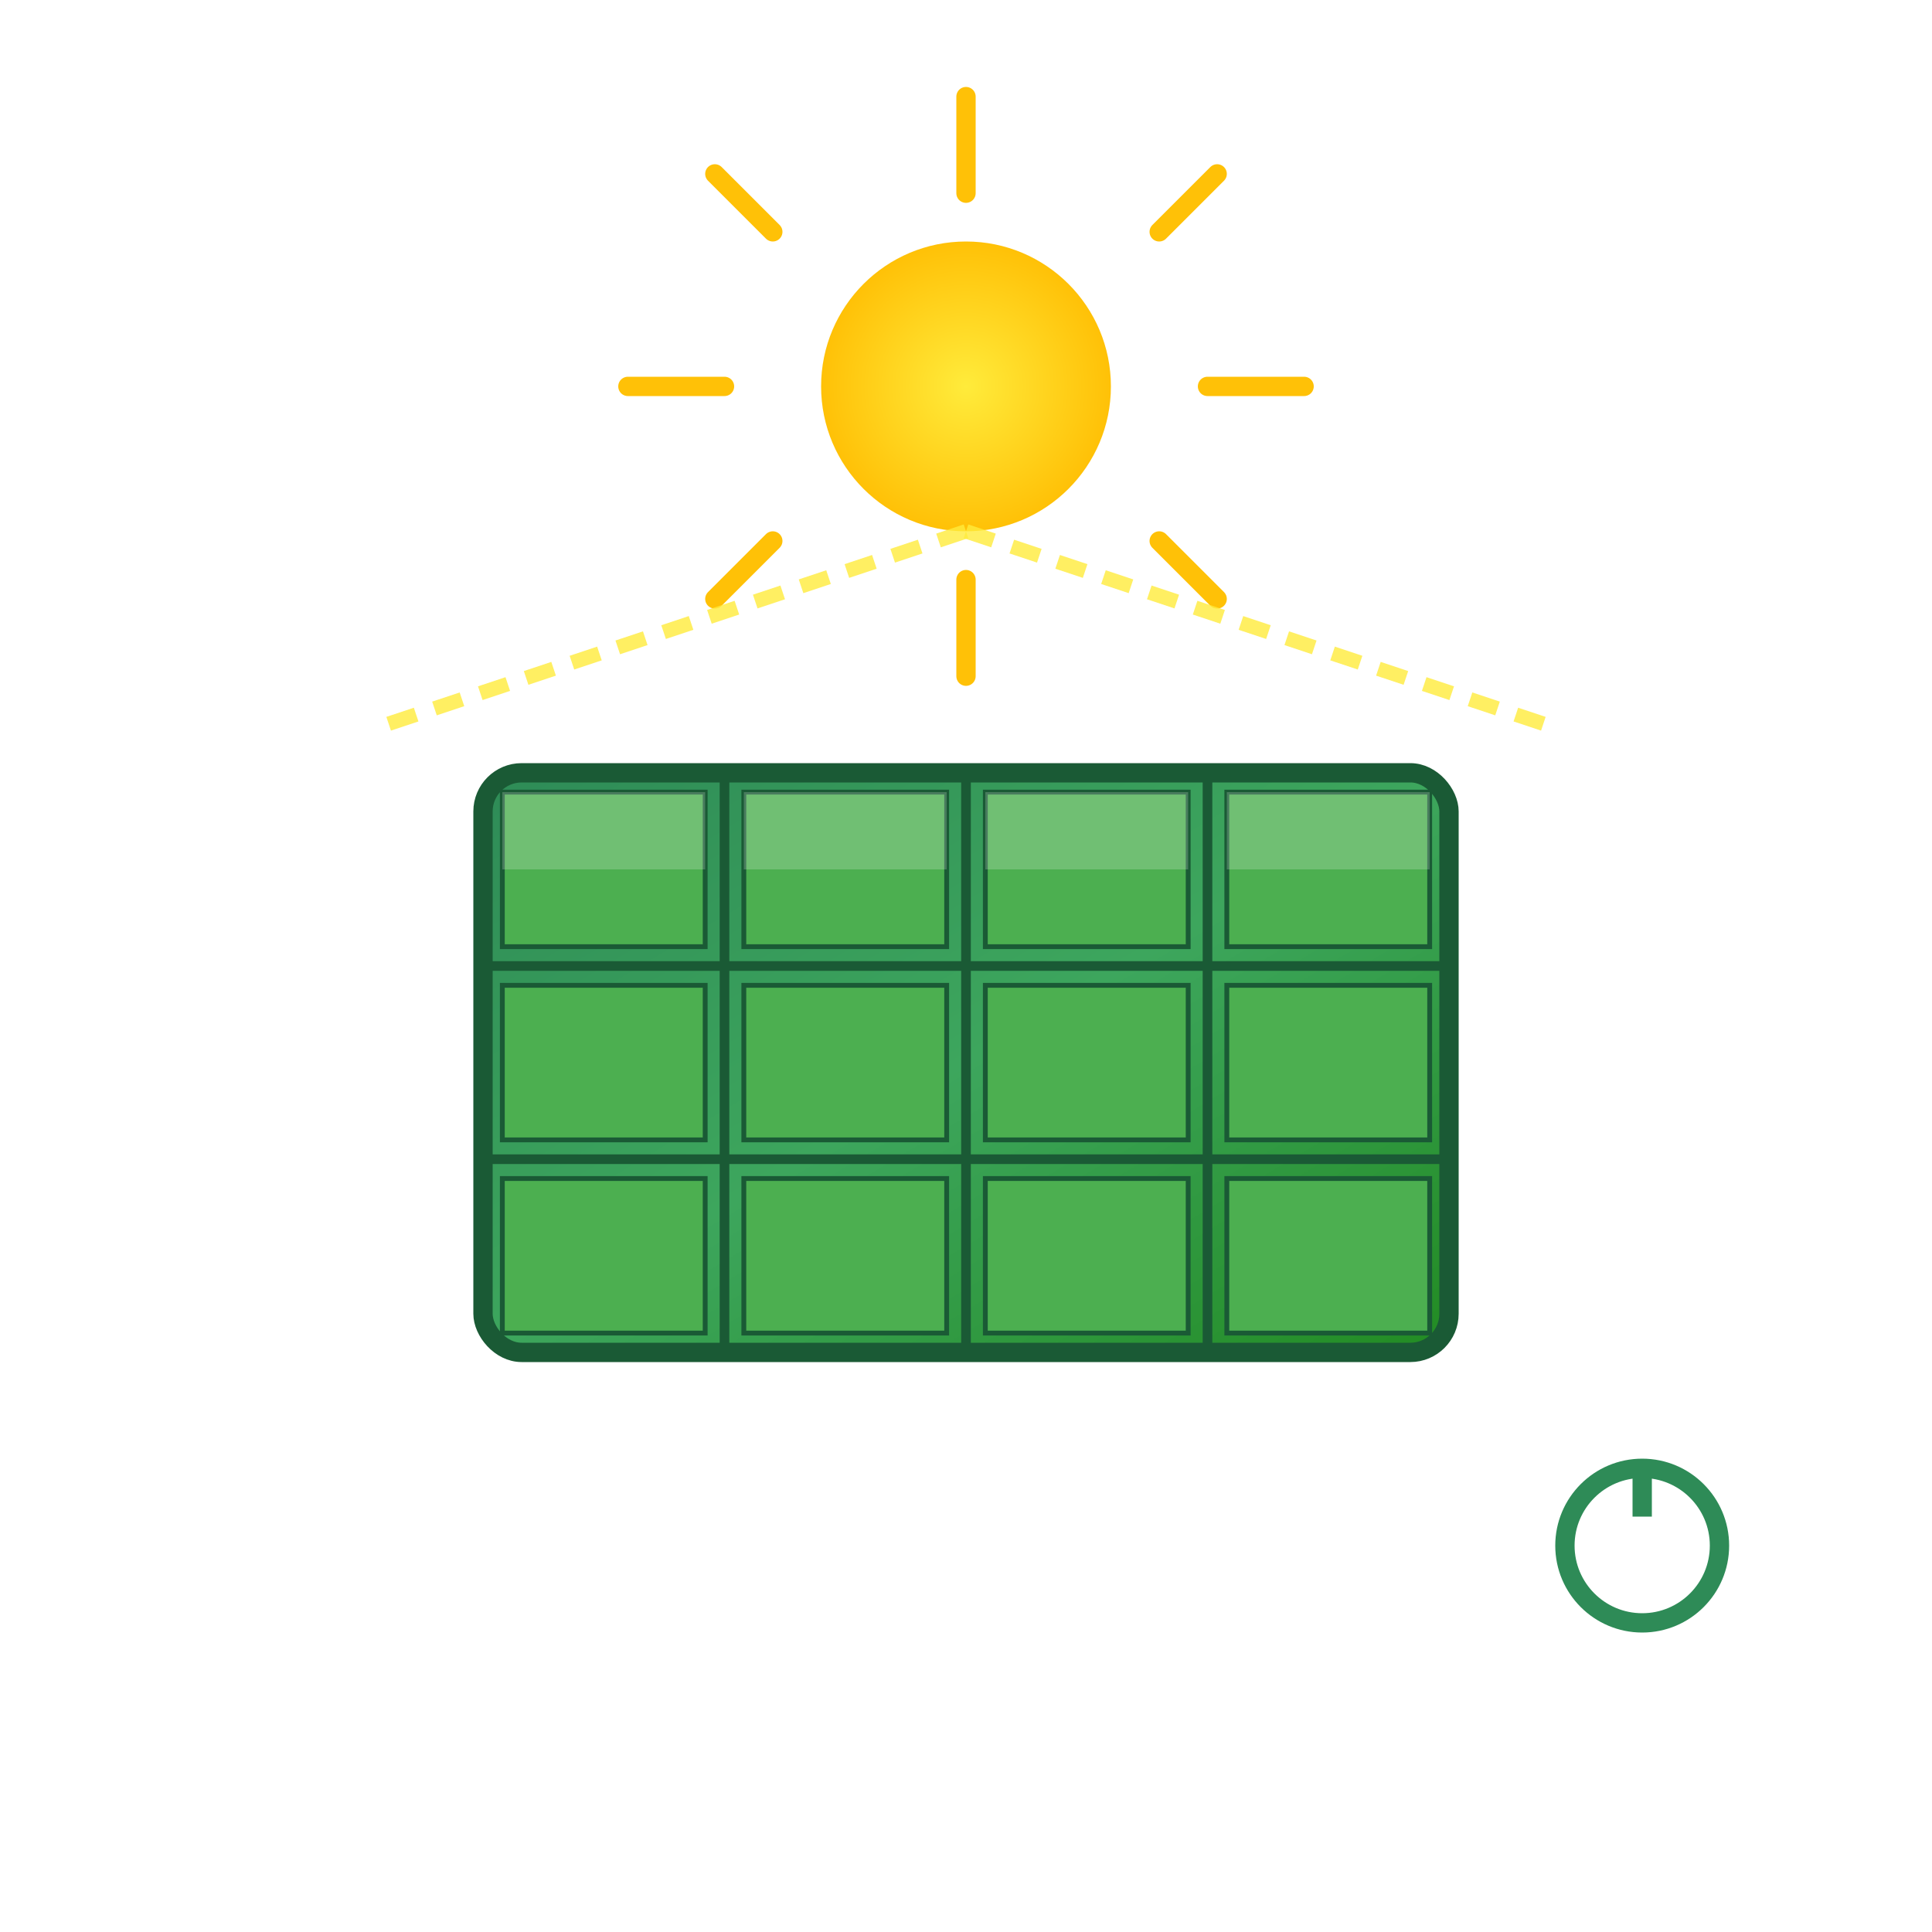 <svg xmlns="http://www.w3.org/2000/svg" viewBox="0 0 200 200" width="200" height="200">
  <defs>
    <linearGradient id="heroSolarGradient" x1="0%" y1="0%" x2="100%" y2="100%">
      <stop offset="0%" style="stop-color:#2E8B57;stop-opacity:1" />
      <stop offset="50%" style="stop-color:#3da65d;stop-opacity:1" />
      <stop offset="100%" style="stop-color:#228B22;stop-opacity:1" />
    </linearGradient>
    <radialGradient id="sunGradient" cx="50%" cy="50%" r="50%">
      <stop offset="0%" style="stop-color:#ffeb3b;stop-opacity:1" />
      <stop offset="100%" style="stop-color:#ffc107;stop-opacity:1" />
    </radialGradient>
    <filter id="glow" x="-50%" y="-50%" width="200%" height="200%">
      <feGaussianBlur stdDeviation="3" result="coloredBlur"/>
      <feMerge> 
        <feMergeNode in="coloredBlur"/>
        <feMergeNode in="SourceGraphic"/>
      </feMerge>
    </filter>
  </defs>
  
  <!-- Solar panel array -->
  <g transform="translate(50, 80)">
    <!-- Main solar panel -->
    <rect x="0" y="0" width="100" height="60" rx="4" fill="url(#heroSolarGradient)" stroke="#1a5a35" stroke-width="2"/>
    
    <!-- Solar panel grid -->
    <line x1="25" y1="0" x2="25" y2="60" stroke="#1a5a35" stroke-width="1"/>
    <line x1="50" y1="0" x2="50" y2="60" stroke="#1a5a35" stroke-width="1"/>
    <line x1="75" y1="0" x2="75" y2="60" stroke="#1a5a35" stroke-width="1"/>
    <line x1="0" y1="20" x2="100" y2="20" stroke="#1a5a35" stroke-width="1"/>
    <line x1="0" y1="40" x2="100" y2="40" stroke="#1a5a35" stroke-width="1"/>
    
    <!-- Individual solar cells with reflection -->
    <rect x="2" y="2" width="21" height="16" fill="#4caf50" stroke="#1a5a35" stroke-width="0.5"/>
    <rect x="27" y="2" width="21" height="16" fill="#4caf50" stroke="#1a5a35" stroke-width="0.5"/>
    <rect x="52" y="2" width="21" height="16" fill="#4caf50" stroke="#1a5a35" stroke-width="0.5"/>
    <rect x="77" y="2" width="21" height="16" fill="#4caf50" stroke="#1a5a35" stroke-width="0.5"/>
    
    <rect x="2" y="22" width="21" height="16" fill="#4caf50" stroke="#1a5a35" stroke-width="0.5"/>
    <rect x="27" y="22" width="21" height="16" fill="#4caf50" stroke="#1a5a35" stroke-width="0.5"/>
    <rect x="52" y="22" width="21" height="16" fill="#4caf50" stroke="#1a5a35" stroke-width="0.5"/>
    <rect x="77" y="22" width="21" height="16" fill="#4caf50" stroke="#1a5a35" stroke-width="0.5"/>
    
    <rect x="2" y="42" width="21" height="16" fill="#4caf50" stroke="#1a5a35" stroke-width="0.5"/>
    <rect x="27" y="42" width="21" height="16" fill="#4caf50" stroke="#1a5a35" stroke-width="0.5"/>
    <rect x="52" y="42" width="21" height="16" fill="#4caf50" stroke="#1a5a35" stroke-width="0.5"/>
    <rect x="77" y="42" width="21" height="16" fill="#4caf50" stroke="#1a5a35" stroke-width="0.5"/>
    
    <!-- Reflection highlights -->
    <rect x="2" y="2" width="21" height="8" fill="rgba(255,255,255,0.2)"/>
    <rect x="27" y="2" width="21" height="8" fill="rgba(255,255,255,0.2)"/>
    <rect x="52" y="2" width="21" height="8" fill="rgba(255,255,255,0.2)"/>
    <rect x="77" y="2" width="21" height="8" fill="rgba(255,255,255,0.2)"/>
  </g>
  
  <!-- Sun with rays -->
  <circle cx="100" cy="40" r="15" fill="url(#sunGradient)" filter="url(#glow)"/>
  
  <!-- Sun rays -->
  <g stroke="#ffc107" stroke-width="2" stroke-linecap="round">
    <line x1="100" y1="10" x2="100" y2="20"/>
    <line x1="126" y1="18" x2="120" y2="24"/>
    <line x1="135" y1="40" x2="125" y2="40"/>
    <line x1="126" y1="62" x2="120" y2="56"/>
    <line x1="100" y1="70" x2="100" y2="60"/>
    <line x1="74" y1="62" x2="80" y2="56"/>
    <line x1="65" y1="40" x2="75" y2="40"/>
    <line x1="74" y1="18" x2="80" y2="24"/>
  </g>
  
  <!-- Energy flow lines -->
  <g stroke="rgba(255,235,59,0.8)" stroke-width="1.5" fill="none" stroke-dasharray="3,2">
    <path d="M100 55 Q70 65 40 75"/>
    <path d="M100 55 Q130 65 160 75"/>
    <animate attributeName="stroke-dashoffset" values="0;10" dur="2s" repeatCount="indefinite"/>
  </g>
  
  <!-- Power symbol -->
  <g transform="translate(170, 160)" fill="#2E8B57">
    <circle cx="0" cy="0" r="8" fill="none" stroke="#2E8B57" stroke-width="2"/>
    <line x1="0" y1="-8" x2="0" y2="-3" stroke="#2E8B57" stroke-width="2"/>
  </g>
</svg>